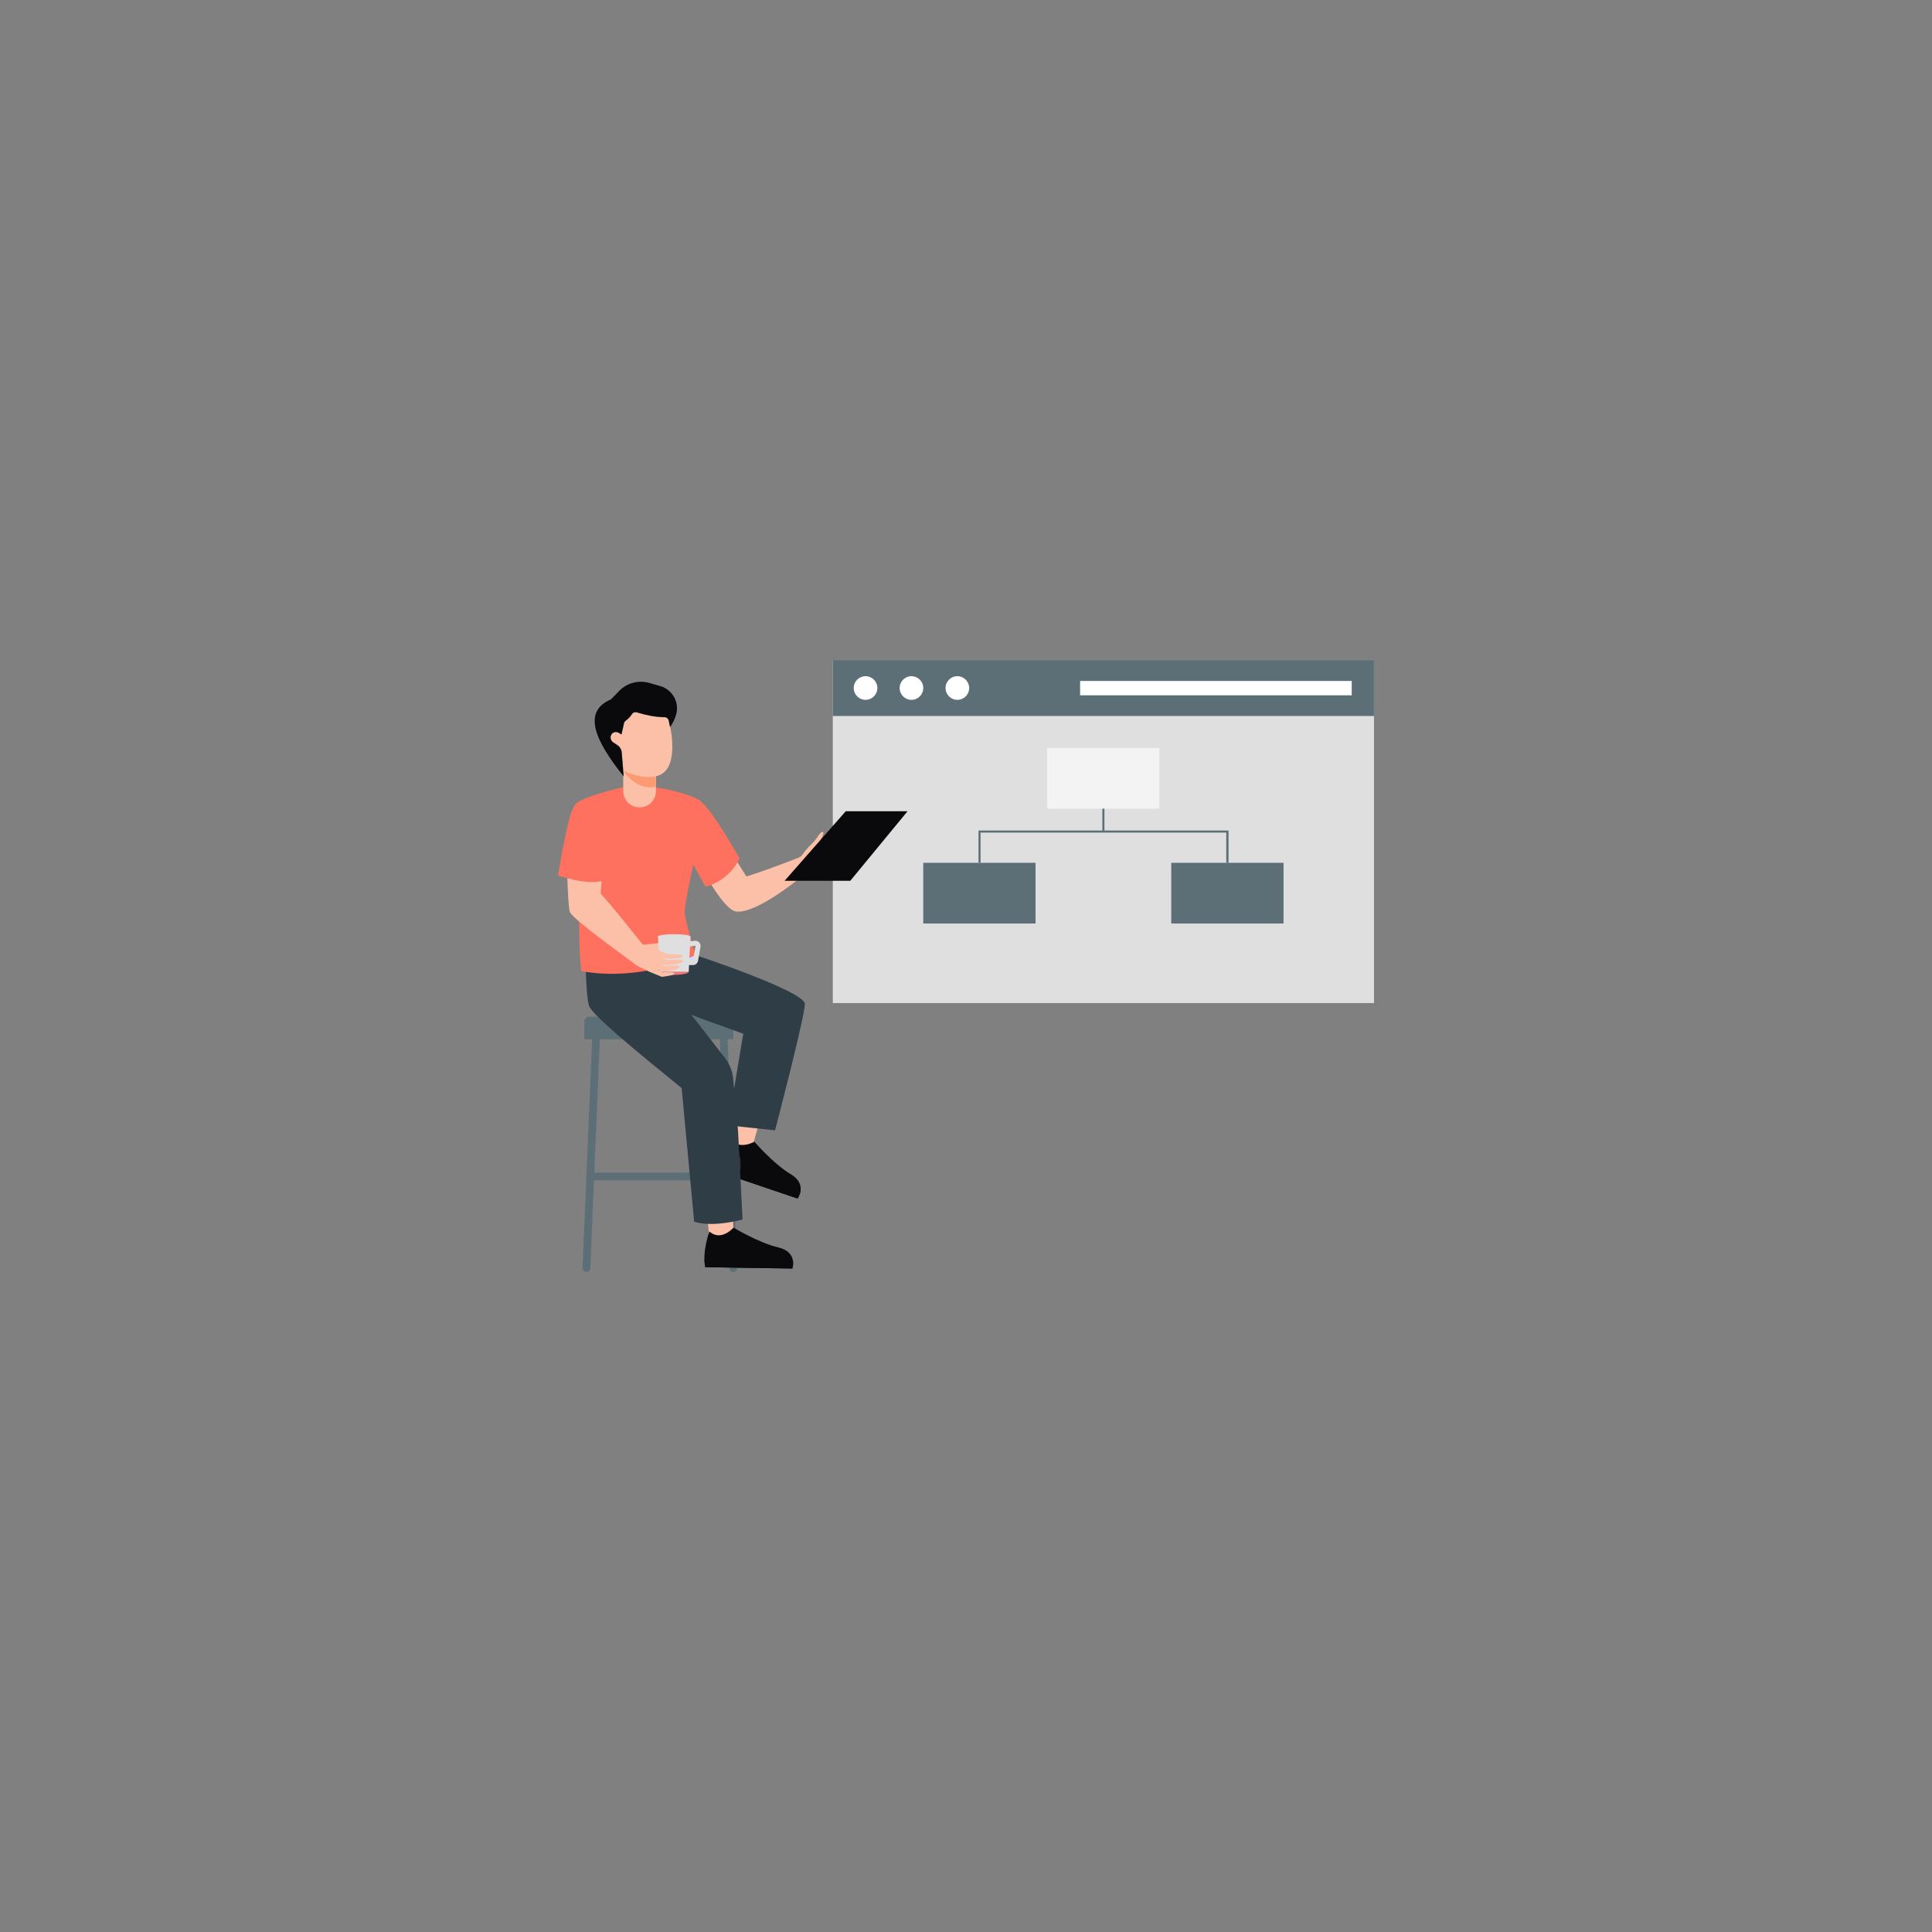 <?xml version="1.0" encoding="utf-8"?>
<svg xmlns="http://www.w3.org/2000/svg" id="Layer_1" style="enable-background:new 0 0 850 850" version="1.1" viewBox="0 0 850 850" x="0" y="0">
  <rect x="0" y="0" width="850" height="850" fill="#808080" stroke="none"/>
  <g>
    <g>
      <g>
        <g>
          <rect height="150.9" style="fill:#dfdfdf" width="238.1" x="366.4" y="290.4"/>
        </g>
      </g>
    </g>
    <g>
      <g>
        <g>
          <rect height="24.6" style="fill:#5c6f77" width="238.1" x="366.4" y="290.4"/>
        </g>
      </g>
    </g>
    <g>
      <g>
        <g>
          <circle cx="380.8" cy="302.7" r="5.2" style="fill:#fff"/>
        </g>
      </g>
    </g>
    <g>
      <g>
        <g>
          <circle cx="401" cy="302.7" r="5.2" style="fill:#fff"/>
        </g>
      </g>
    </g>
    <g>
      <g>
        <g>
          <circle cx="421.2" cy="302.7" r="5.2" style="fill:#fff"/>
        </g>
      </g>
    </g>
    <g>
      <g>
        <g>
          <rect height="6.3" style="fill:#fff" width="119.5" x="475.2" y="299.6"/>
        </g>
      </g>
    </g>
    <g>
      <path d="M259.2,447.3h61.3c1.2,0,2.1,1,2.1,2.1v7.8h-65.5v-7.8C257.1,448.3,258.1,447.3,259.2,447.3z" style="fill:#5c6f77"/>
    </g>
    <g>
      <path d="M322.6,559.6C322.6,559.6,322.7,559.6,322.6,559.6c1,0,1.8-0.8,1.7-1.8L320,455c0-1-0.9-1.6-1.8-1.7&#xD;&#xA;			c-1,0-1.7,0.8-1.6,1.8l4.3,102.8C320.9,558.9,321.7,559.6,322.6,559.6z" style="fill:#5c6f77"/>
    </g>
    <g>
      <path d="M258,559.6c0.9,0,1.7-0.7,1.7-1.7l4.3-102.8c0-0.9-0.7-1.8-1.6-1.8c-1,0.1-1.8,0.7-1.8,1.7l-4.3,102.8&#xD;&#xA;			C256.2,558.7,257,559.5,258,559.6C257.9,559.6,258,559.6,258,559.6z" style="fill:#5c6f77"/>
    </g>
    <g>
      <path d="M260.3,519.3h59.5c1,0,1.7-0.8,1.7-1.7s-0.8-1.7-1.7-1.7h-59.5c-1,0-1.7,0.8-1.7,1.7S259.4,519.3,260.3,519.3&#xD;&#xA;			z" style="fill:#5c6f77"/>
    </g>
    <g>
      <polygon points="312.2 545.3 307.3 500.5 321 501 322.9 545.7" style="fill:#fcc0a9"/>
    </g>
    <g>
      <path d="M312.1,541.8c0,0-3.3,8.9-1.8,15.7l38.3,0.6c0,0,2.5-7.3-6.2-9.3c-8.6-2-19.7-8.7-19.7-8.7&#xD;&#xA;			S317.3,546.4,312.1,541.8z" style="fill:#0a0a0c"/>
    </g>
    <g>
      <path d="M310.3,557.5l38.3,0.6c0,0,0.6-1.8,0.2-3.8l-38.8-0.6C309.9,555,310.1,556.3,310.3,557.5z" style="fill:#0a0a0c"/>
    </g>
    <g>
      <polygon points="320.1 503.9 329.2 459.7 342.1 464.5 330.2 507.6" style="fill:#fcc0a9"/>
    </g>
    <g>
      <path d="M321.1,500.6c0,0-5.8,7.4-6.5,14.4l36.3,12.3c0,0,4.6-6.2-3-10.7s-16-14.3-16-14.3S324.6,506.5,321.1,500.6z" style="fill:#0a0a0c"/>
    </g>
    <g>
      <path d="M314.6,515l36.3,12.3c0,0,1.1-1.5,1.3-3.6l-36.8-12.5C315,512.4,314.7,513.7,314.6,515z" style="fill:#0a0a0c"/>
    </g>
    <g>
      <path d="M325.4,514.8C325.4,514.8,325.5,514.8,325.4,514.8c0.2,0,0.3-0.1,0.3-0.2c1.4-8.7-5.1-13.2-5.1-13.3&#xD;&#xA;			c-0.1-0.1-0.3,0-0.3,0.1c-0.1,0.1,0,0.3,0.1,0.3c0.1,0,6.3,4.5,4.9,12.8C325.2,514.6,325.3,514.7,325.4,514.8z" style="fill:#333"/>
    </g>
    <g>
      <path d="M287.9,425.5l31,39.9c2.1,2.7,3.4,6,3.7,9.4l2.1,22.6l2,39.1c0,0-12.6,3.7-21.3,1l-5.5-58.8&#xD;&#xA;			c-19.5-15.8-39.7-32.4-40.8-36.3c-1.5-5.3-1.5-23.9-1.5-23.9L287.9,425.5z" style="fill:#2f3e46"/>
    </g>
    <g>
      <path d="M306,420.2c0,0,48.1,15.9,48.1,21.5s-13.1,55.6-13.1,55.6l-20.7-2.2l6.7-40.3l-28-10.1l-15.5-12.9L306,420.2z" style="fill:#2f3e46"/>
    </g>
    <g>
      <path d="M294.6,428.4c0,0-0.1,0-0.1,0c-0.1-0.1-0.1-0.2-0.1-0.3l1.2-2.2l-2.1-7.5c0-0.1,0-0.2,0.2-0.3&#xD;&#xA;			c0.1,0,0.2,0,0.3,0.2l2.2,7.6c0,0.1,0,0.1,0,0.2l-1.3,2.2C294.8,428.4,294.7,428.4,294.6,428.4z" style="fill:#242638"/>
    </g>
    <g>
      <polygon points="306.7 423 303.7 417.1 297 420.5 297.7 423.3" style="fill:#cedafd"/>
    </g>
    <g>
      <path d="M308.3,381.3c0,0,9.9,18.8,15.4,19.7c7.6,1.2,23.9-10.7,34.4-19.8l-2.8-5.4c0,0-18.1,7.2-26.9,9.8L317,367.7&#xD;&#xA;			L308.3,381.3z" style="fill:#fcc0a9"/>
    </g>
    <g>
      <path d="M255.8,427.2c0,0,23.4,5.6,50.2-7c0,0-4.8-15.8-4.8-19.1c0-3.2,3.8-20.7,3.8-20.7l5.4,9.7&#xD;&#xA;			c0,0,9.8-1.9,15-12.4c0,0-12.4-22.2-17.7-25.6c-5.4-3.4-17.4-5.4-17.4-5.4l-12-1.4c0,0-22,4.8-25.2,8.6&#xD;&#xA;			c-3.2,3.8-5.9,22.7-5.9,22.7l7.9,2.1C254.9,378.8,254.2,419.8,255.8,427.2z" style="fill:#fe715e"/>
    </g>
    <g>
      <path d="M249.4,377.3c0,0,0.3,20.7,1.3,23.9s27.5,21.9,28.6,23c1.1,1.1,9.3,4.5,9.9,4.6c0.5,0.2,0.8-8.6,0.8-8.6&#xD;&#xA;			l-0.3-5.3c0,0-3.8,0.5-6.1,0.7c-0.4,0-0.9-0.1-1.2-0.5c-2.5-3.1-14.4-18.1-18.1-21.9l1-14.6C265.3,378.8,256.5,379.5,249.4,377.3z" style="fill:#fcc0a9"/>
    </g>
    <g>
      <path d="M247.7,372.6l-2.2,12.6c0,0,13.8,4.7,20.1,2.1l2.8-10.9l-1.7-5.2L247.7,372.6z" style="fill:#fe715e"/>
    </g>
    <g>
      <path d="M303.8,412.1c0,0.6-3.2,1.1-7.2,1.1s-7.2-0.5-7.2-1.1s3.2-1.1,7.2-1.1S303.8,411.5,303.8,412.1z" style="fill:#dfdfdf"/>
    </g>
    <g>
      <path d="M303,427.5c0,0.8-2.9,1.4-6.4,1.4s-6.4-0.6-6.4-1.4c0-0.8,2.9-1.4,6.4-1.4S303,426.7,303,427.5z" style="fill:#ef777a"/>
    </g>
    <g>
      <polygon points="303 427.5 303.8 412.1 289.5 412.1 290.2 427.5" style="fill:#dfdfdf"/>
    </g>
    <g>
      <path d="M304.9,424.6h-2.2c-0.6,0-1.1-0.5-1.1-1.1c0-0.6,0.5-1.1,1.1-1.1h2.2l1.1-6.2c0,0,0-0.1,0-0.1&#xD;&#xA;			c0,0-0.1-0.1-0.1,0l-2.6,0.3c-0.6,0.1-1.1-0.4-1.2-1c-0.1-0.6,0.4-1.1,1-1.2l2.6-0.3c0.7-0.1,1.4,0.2,1.9,0.7&#xD;&#xA;			c0.5,0.5,0.7,1.3,0.6,2l-1.1,6.2C306.8,423.9,305.9,424.6,304.9,424.6z" style="fill:#dfdfdf"/>
    </g>
    <g>
      <path d="M289.2,417.8l4.6,2c0,0,6.6-0.1,6.6,0.9c0,1-6.5,1.1-6.5,1.1l-2.7-0.4l2.6,1c0,0,6.7-0.7,6.7,0.5&#xD;&#xA;			c0,1.2-7,1.7-7,1.7l-3-0.5l2.4,0.9c0,0,6-0.7,6,0.5s-6.8,1.9-6.8,1.9l-3.2-0.8l2.7,1.2c0,0,5-0.4,5.2,0.5c0.2,0.7-3.5,1.2-5.1,1.4&#xD;&#xA;			c-0.4,0.1-0.9,0-1.2-0.2l-5.7-2.4L289.2,417.8z" style="fill:#fcc0a9"/>
    </g>
    <g>
      <path d="M347,380.7l8.1-6c0,0,8.2-3.2,8.9-2.4s2.5,9.2,2.5,9.2s-5.3,0.6-11.3,1.5c-0.1,0-7.4,4.4-7.4,4.4L347,380.7z" style="fill:#fcc0a9"/>
    </g>
    <g>
      <path d="M352.2,377.2c0,0,1.8-3,5.5-6.5c1.4-1.3,3.6-5.6,4.4-4.6c0.8,1-2.6,5.8-2.4,6.1s3.5,0,3.5,0l-4.2,3.3&#xD;&#xA;			L352.2,377.2z" style="fill:#fcc0a9"/>
    </g>
    <g>
      <path d="M361.4,372.8c0,0,11.1-5.4,11.7-4.5c0.6,0.8-8.3,5.5-8.3,5.5s10.5-3.2,10.9-2.3c0.4,0.9-10.4,5-10.4,5&#xD;&#xA;			s10.6-1.1,10.8-0.2c0.2,0.9-10.3,2.9-10.3,2.9s8.6,0.6,8.7,1.4c0.1,0.8-8,0.9-8,0.9l-5.4,0.1L361.4,372.8z" style="fill:#fcc0a9"/>
    </g>
    <g>
      <path d="M269.1,323c0.8-1,2.2-1.2,3.3-0.5l1.1,0.7l1.1-4.9c0.1-0.5,0.4-0.9,0.7-1.1c1.2-0.9,2.1-1.8,2.7-2.8&#xD;&#xA;			c0.5-0.8,1.4-1.2,2.3-0.9c4.3,1.3,8.4,2.1,12.1,2.1c0.9,0,1.7,0.6,1.9,1.5l0.6,2.9c0,0,4.4,19.4-6.3,21.5l0,0v6.5&#xD;&#xA;			c0,4-3.2,7.2-7.2,7.2c-4,0-7.2-3.2-7.2-7.2v-9.1l-0.6-7.9c-0.1-1.3-0.8-2.4-1.8-3.1l-2.1-1.4c-0.7-0.5-1-1.2-1-2&#xD;&#xA;			C268.6,324,268.7,323.5,269.1,323z" style="fill:#fcc0a9"/>
    </g>
    <g>
      <path d="M297.3,314.9c-0.6,1.8-1.4,3.5-2.5,5l-0.6-2.9c-0.2-0.9-1-1.5-1.9-1.5c-3.7,0-7.8-0.8-12.1-2.1&#xD;&#xA;			c-0.9-0.3-1.9,0.1-2.3,0.9c-0.6,1-1.5,1.9-2.7,2.8c-0.4,0.3-0.6,0.7-0.7,1.1l-1.1,4.9l-1.2-0.7c-1.2-0.7-2.7-0.3-3.3,0.9&#xD;&#xA;			c-0.2,0.4-0.3,0.8-0.3,1.2c0,0.8,0.4,1.5,1,2l2.1,1.4c1,0.7,1.7,1.9,1.8,3.1l0.9,10.6c-12.5-15.6-18.4-28.5-5.6-33.9l3.6-3.7&#xD;&#xA;			c3.5-3.6,8.6-4.9,13.4-3.5l4.9,1.4C296.1,303.6,299.2,309.5,297.3,314.9z" style="fill:#0a0a0c"/>
    </g>
    <g>
      <path d="M288.5,341.5v4.7c-6.4,1.2-11.4-2.9-14.4-7.2C278.5,341.1,284.3,342.6,288.5,341.5z" style="fill:#fc9a73"/>
    </g>
    <g>
      <polygon points="345.2 387.5 372.1 356.9 399.3 356.9 374.1 387.5" style="fill:#0a0a0c"/>
    </g>
    <g>
      <rect height="26.7" style="fill:#f3f3f3" width="49.4" x="460.7" y="329.1"/>
    </g>
    <g>
      <rect height="26.7" style="fill:#5c6f77" width="49.4" x="406.2" y="379.6"/>
    </g>
    <g>
      <rect height="26.7" style="fill:#5c6f77" width="49.4" x="515.3" y="379.6"/>
    </g>
    <g>
      <polygon points="540.5 379.6 539.5 379.6 539.5 366.3 431.4 366.3 431.4 379.6 430.5 379.6 430.5 365.4 540.5 365.4" style="fill:#5c6f77"/>
    </g>
    <g>
      <rect height="10.1" style="fill:#5c6f77" width=".9" x="485" y="355.8"/>
    </g>
  </g>
</svg>